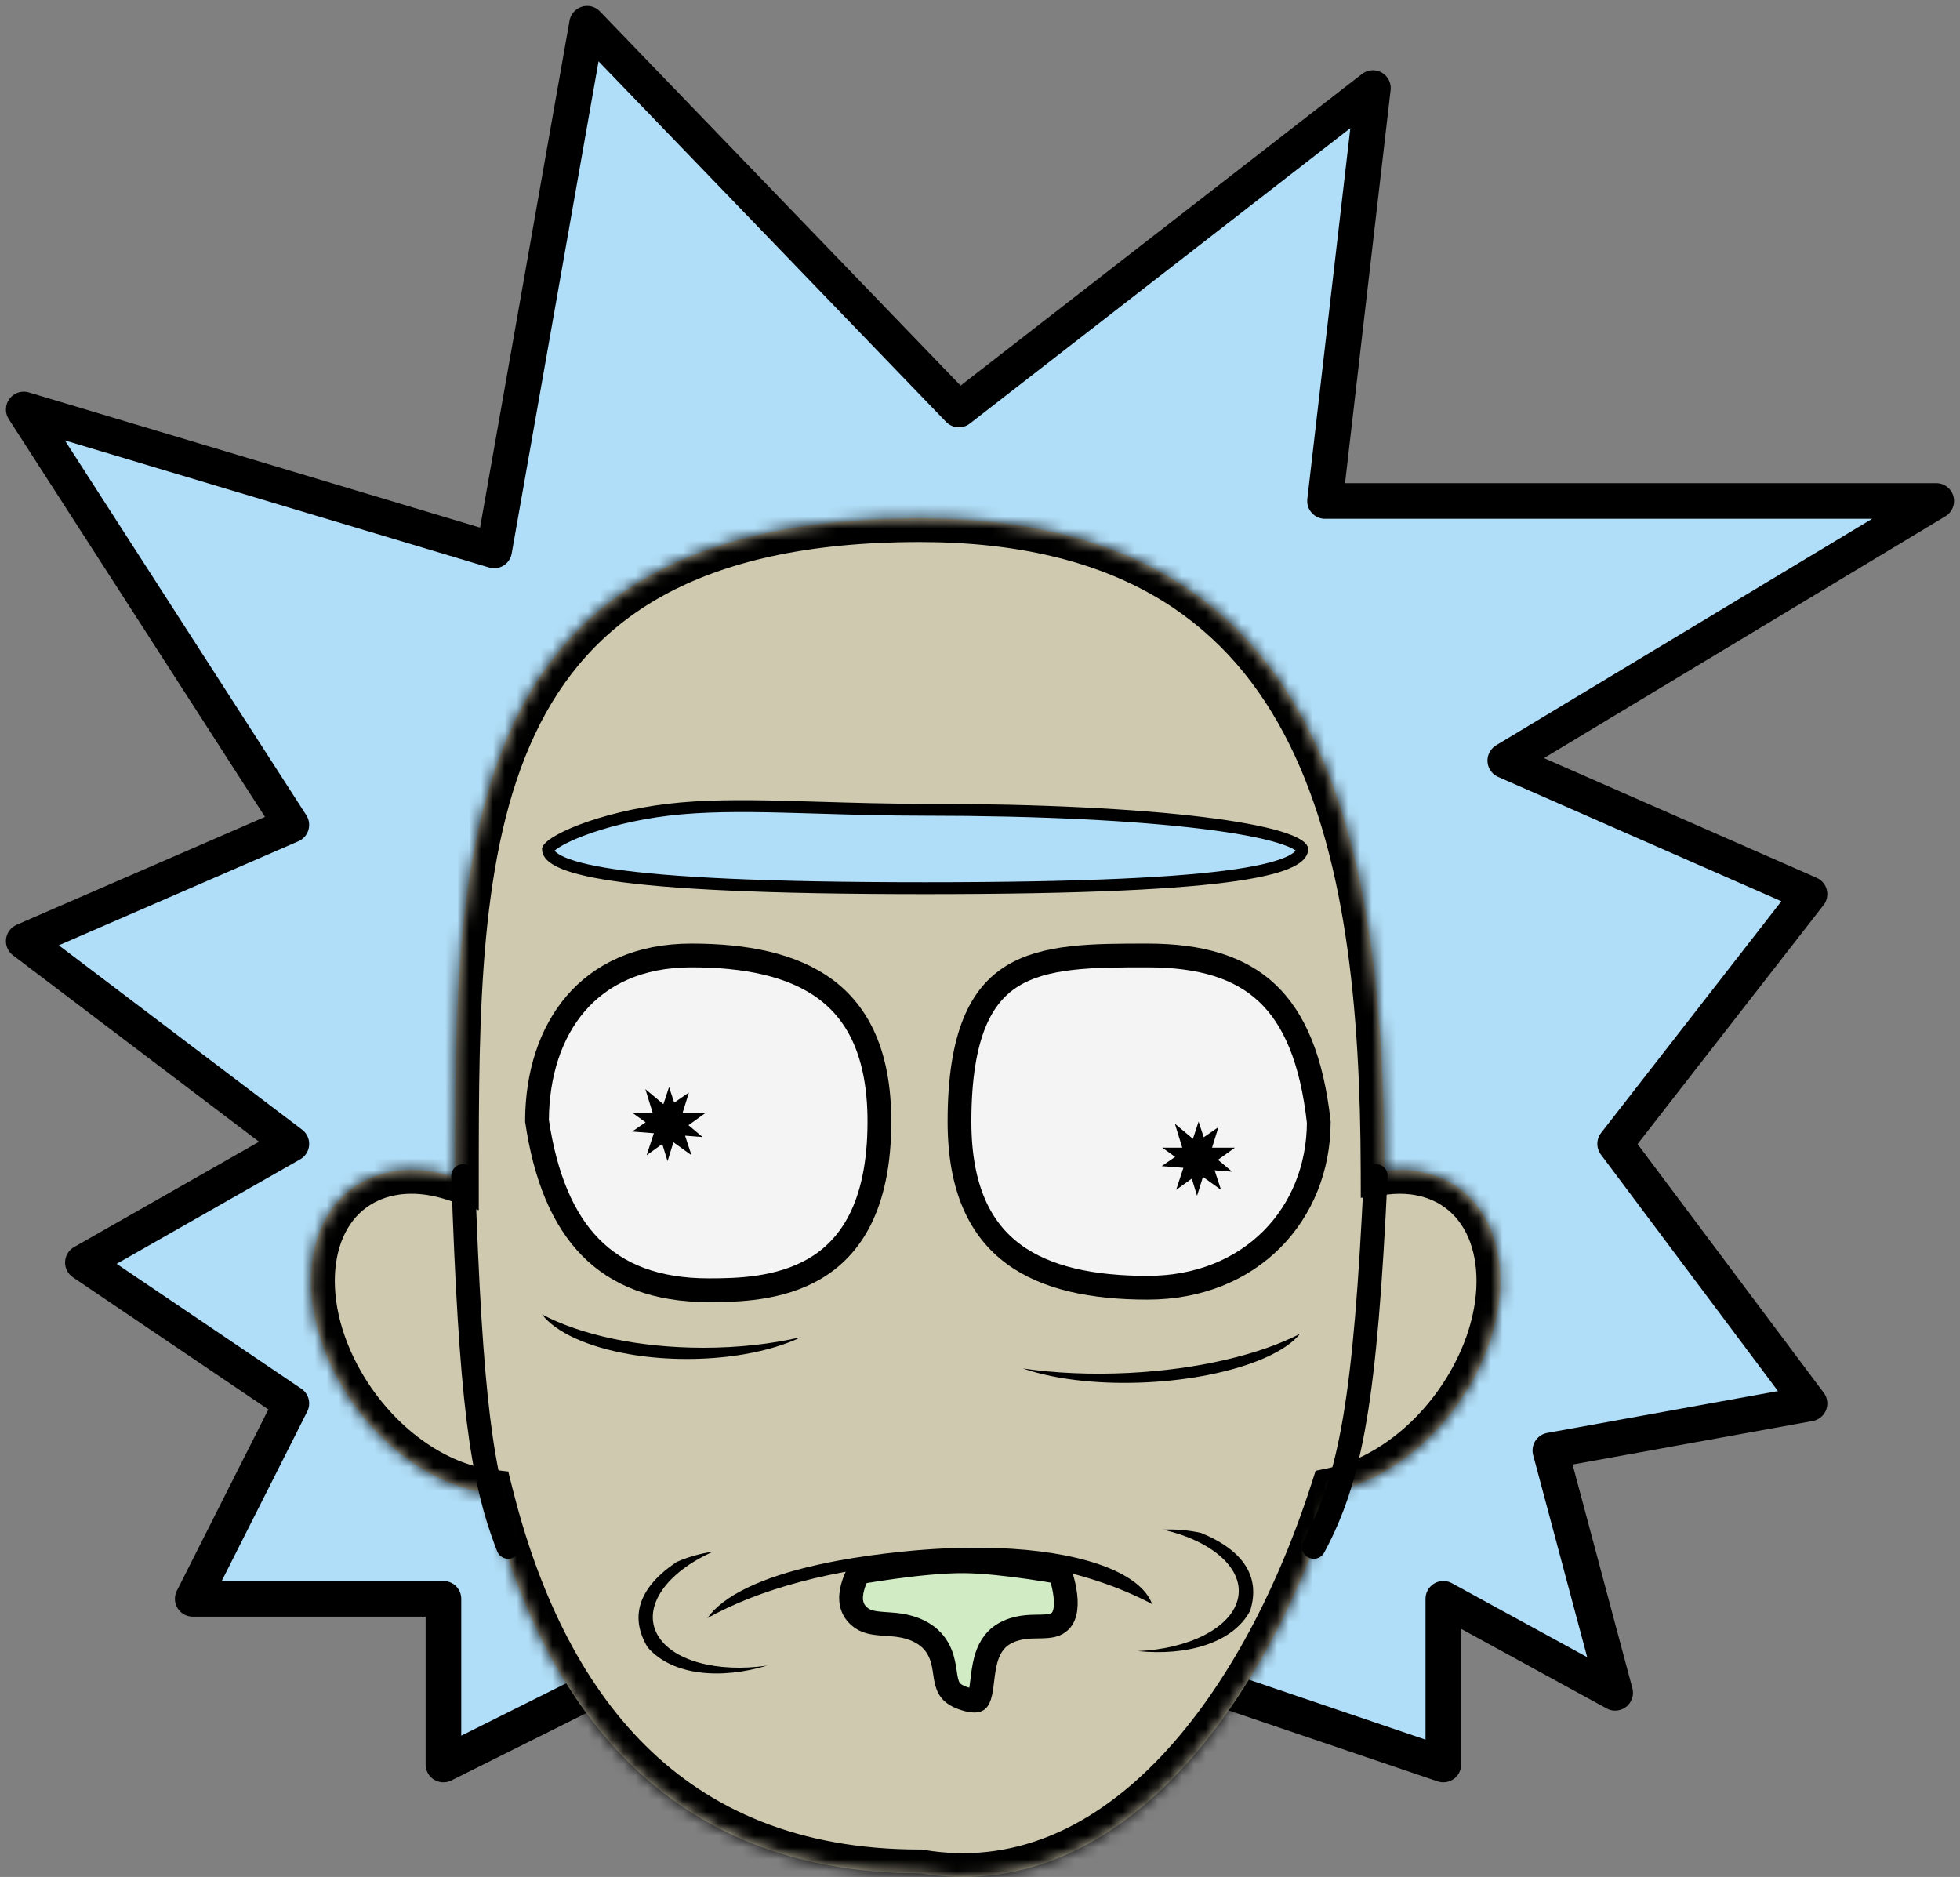 <svg width="165" height="158" viewBox="0 0 165 158" fill="none" xmlns="http://www.w3.org/2000/svg">
<rect x="0" y="0" width="165" height="158" fill="#808080" stroke="none"/>
<title>Rick SVG</title>
<path d="M37.33 148.532L49.423 142.496H103.722L121.505 148.532V134.587L135.969 142.496L130.515 122.098L152.33 118.143L135.969 96.288L152.33 75.266L126.722 64.026L163 42.172H111.546L115.577 7.412L80.722 34.47L49.423 2L41.598 46.334L2 34.47L24.526 69.438L2 79.221L24.526 96.288L6.979 106.279L24.526 118.143L16.227 134.587H37.33V148.532Z" fill="#B0DDF7" stroke="black" stroke-width="3" stroke-linecap="round" stroke-linejoin="round"/>
<mask id="path-2-inside-1" fill="white">
<path fill-rule="evenodd" clip-rule="evenodd" d="M112.301 125.528C106.131 144.668 93.637 160.424 77.427 157.69C55.989 157.69 45.624 143.487 41.18 125.693C36.625 125.144 31.699 121.708 28.697 116.515C24.574 109.383 25.639 101.639 31.076 99.217C33.243 98.251 35.778 98.277 38.304 99.11C38.304 71.436 38.347 43.628 77.427 43.628C111.757 43.628 116.48 71.076 116.55 98.57C118.262 98.359 119.921 98.555 121.408 99.217C126.845 101.639 127.91 109.383 123.787 116.515C121.003 121.331 116.564 124.636 112.301 125.528Z"/>
</mask>
<path fill-rule="evenodd" clip-rule="evenodd" d="M112.301 125.528C106.131 144.668 93.637 160.424 77.427 157.69C55.989 157.69 45.624 143.487 41.18 125.693C36.625 125.144 31.699 121.708 28.697 116.515C24.574 109.383 25.639 101.639 31.076 99.217C33.243 98.251 35.778 98.277 38.304 99.11C38.304 71.436 38.347 43.628 77.427 43.628C111.757 43.628 116.48 71.076 116.55 98.57C118.262 98.359 119.921 98.555 121.408 99.217C126.845 101.639 127.91 109.383 123.787 116.515C121.003 121.331 116.564 124.636 112.301 125.528Z" fill="#CFC9AF"/>
<path d="M112.301 125.528L111.892 123.571L110.754 123.809L110.398 124.915L112.301 125.528ZM77.427 157.69L77.76 155.718L77.595 155.69H77.427V157.69ZM41.18 125.693L43.12 125.208L42.787 123.872L41.419 123.707L41.18 125.693ZM28.697 116.515L26.965 117.516L26.965 117.516L28.697 116.515ZM31.076 99.217L31.889 101.044L31.889 101.044L31.076 99.217ZM38.304 99.11L37.678 101.009L40.304 101.874L40.304 99.11L38.304 99.11ZM77.427 43.628L77.427 45.628H77.427V43.628ZM116.55 98.57L114.55 98.575L114.556 100.831L116.795 100.555L116.55 98.57ZM121.408 99.217L122.222 97.39L122.222 97.39L121.408 99.217ZM123.787 116.515L122.055 115.514L122.055 115.514L123.787 116.515ZM110.398 124.915C107.374 134.295 102.839 142.708 97.207 148.406C91.605 154.072 85.05 156.948 77.76 155.718L77.095 159.663C86.014 161.167 93.811 157.531 100.051 151.218C106.261 144.936 111.059 135.901 114.205 126.142L110.398 124.915ZM77.427 155.69C67.198 155.69 59.765 152.322 54.339 146.944C48.862 141.516 45.291 133.899 43.12 125.208L39.24 126.178C41.513 135.281 45.346 143.663 51.523 149.785C57.749 155.957 66.218 159.69 77.427 159.69V155.69ZM41.419 123.707C37.612 123.249 33.184 120.28 30.428 115.514L26.965 117.516C30.214 123.136 35.637 127.04 40.941 127.679L41.419 123.707ZM30.428 115.514C28.551 112.267 27.922 108.992 28.283 106.372C28.64 103.777 29.93 101.917 31.889 101.044L30.262 97.39C26.785 98.939 24.824 102.162 24.32 105.827C23.819 109.468 24.72 113.632 26.965 117.516L30.428 115.514ZM31.889 101.044C33.499 100.327 35.504 100.293 37.678 101.009L38.93 97.21C36.052 96.262 32.987 96.176 30.262 97.39L31.889 101.044ZM40.304 99.11C40.304 85.129 40.354 71.765 45.02 61.843C47.312 56.971 50.707 52.968 55.795 50.156C60.913 47.328 67.883 45.628 77.427 45.628L77.427 41.628C67.432 41.628 59.741 43.405 53.86 46.655C47.948 49.922 44.005 54.601 41.401 60.14C36.275 71.04 36.304 85.417 36.304 99.11L40.304 99.11ZM77.427 45.628C85.743 45.628 92.116 47.289 97.024 50.084C101.921 52.874 105.482 56.864 108.071 61.728C113.301 71.556 114.515 84.849 114.55 98.575L118.55 98.565C118.515 84.796 117.334 70.619 111.602 59.849C108.71 54.416 104.649 49.825 99.003 46.609C93.368 43.398 86.277 41.628 77.427 41.628V45.628ZM122.222 97.39C120.355 96.558 118.322 96.336 116.305 96.585L116.795 100.555C118.201 100.381 119.487 100.551 120.594 101.044L122.222 97.39ZM125.518 117.516C127.764 113.632 128.664 109.468 128.164 105.827C127.66 102.162 125.699 98.939 122.222 97.39L120.594 101.044C122.554 101.917 123.844 103.777 124.201 106.372C124.561 108.992 123.933 112.267 122.055 115.514L125.518 117.516ZM112.711 127.486C117.619 126.458 122.498 122.741 125.518 117.516L122.055 115.514C119.507 119.921 115.51 122.813 111.892 123.571L112.711 127.486Z" fill="black" mask="url(#path-2-inside-1)"/>
<path d="M38.989 98.994C39.631 117.69 40.489 124.351 42.783 130.216" stroke="black" stroke-width="2" stroke-linecap="round" stroke-linejoin="round"/>
<path d="M115.814 98.994C114.933 117.69 113.753 124.351 110.598 130.216" stroke="black" stroke-width="2" stroke-linecap="round" stroke-linejoin="round"/>
<path d="M109.624 71.465C109.624 71.723 109.494 72.086 108.675 72.498C107.845 72.916 106.423 73.316 104.1 73.658C99.469 74.34 91.439 74.766 77.876 74.766C64.314 74.766 56.284 74.34 51.652 73.658C49.33 73.316 47.907 72.916 47.077 72.498C46.28 72.097 46.136 71.742 46.129 71.486C46.135 71.472 46.156 71.432 46.217 71.364C46.319 71.251 46.489 71.109 46.739 70.945C47.237 70.62 47.98 70.257 48.922 69.897C50.801 69.179 53.405 68.5 56.266 68.161C59.148 67.819 62.301 67.818 65.869 67.905C66.878 67.929 67.921 67.96 68.999 67.993C71.722 68.075 74.67 68.164 77.876 68.164C87.59 68.164 95.63 68.589 101.233 69.274C104.039 69.617 106.213 70.022 107.676 70.464C108.411 70.687 108.936 70.909 109.267 71.121C109.432 71.226 109.528 71.315 109.579 71.382C109.604 71.414 109.615 71.436 109.62 71.448C109.624 71.46 109.624 71.464 109.624 71.465V71.465Z" fill="#B0DDF7" stroke="black"/>
<path d="M74.031 94.415C74.031 101.64 71.504 105.066 68.629 106.772C65.647 108.541 62.067 108.61 59.66 108.61C55.217 108.61 51.989 107.324 49.694 104.981C47.387 102.626 45.906 99.084 45.206 94.343C45.22 90.414 46.341 86.945 48.472 84.471C50.598 82.002 53.807 80.429 58.196 80.429C62.767 80.429 66.714 81.204 69.504 83.277C72.233 85.305 74.031 88.713 74.031 94.415Z" fill="#F4F4F4" stroke="black" stroke-width="2"/>
<path d="M80.773 94.415C80.773 87.057 82.622 83.757 85.228 82.154C86.578 81.324 88.23 80.882 90.171 80.656C92.116 80.43 94.269 80.429 96.608 80.429C101.119 80.429 104.384 81.439 106.671 83.591C108.961 85.747 110.436 89.204 111.02 94.469C110.994 102.176 105.326 108.401 96.608 108.401C92.037 108.401 88.09 107.627 85.3 105.554C82.571 103.525 80.773 100.118 80.773 94.415Z" fill="#F4F4F4" stroke="black" stroke-width="2"/>

<!-- <eyes> -->
<path fill-rule="evenodd" clip-rule="evenodd" d="M56.757 92.818L56.324 91.501L55.848 92.951L54.329 91.679L54.95 93.696H53.267L54.349 94.472L53.216 95.25L55.044 95.394L54.435 97.247L55.752 96.301L56.196 97.746L56.692 96.154L58.214 97.247L57.672 95.6L59.15 95.717L57.958 94.718L59.381 93.696H57.458L57.996 91.967L56.757 92.818Z" fill="black"/>
<path fill-rule="evenodd" clip-rule="evenodd" d="M101.335 95.732L100.902 94.415L100.425 95.865L98.906 94.593L99.527 96.61H97.845L98.926 97.386L97.794 98.164L99.622 98.308L99.012 100.161L100.329 99.215L100.773 100.659L101.269 99.068L102.791 100.161L102.25 98.514L103.727 98.631L102.535 97.632L103.959 96.61H102.035L102.573 94.881L101.335 95.732Z" fill="black"/>
<!-- </eyes> -->

<!-- <circle cx="56.7573" cy="92.8179" r="2" fill="black" stroke="black" stroke-width="1">
  <animate
      attributeName="cx" from="56.7573" to="64.7573"
      dur="2s" repeatCount="indefinite" />
</circle>
<circle cx="101.335" cy="95.7318" r="2" fill="black" stroke="black" stroke-width="1">
  <animate
      attributeName="cx" from="101.335" to="105.7318"
      dur="2s" repeatCount="indefinite" />
</circle> -->
<path fill-rule="evenodd" clip-rule="evenodd" d="M45.629 110.65C46.8 112.175 49.524 113.403 53.011 114.001C53.159 114.027 53.308 114.051 53.458 114.074C54.821 114.283 56.291 114.397 57.825 114.397C59.358 114.397 60.829 114.283 62.192 114.074C62.342 114.051 62.491 114.027 62.639 114.001C64.496 113.683 66.138 113.185 67.443 112.559C64.985 113.13 62.184 113.453 59.211 113.453C53.752 113.453 48.871 112.363 45.629 110.65Z" fill="black"/>
<path fill-rule="evenodd" clip-rule="evenodd" d="M109.446 112.279C108.285 113.727 105.458 114.991 101.78 115.727C100.18 116.047 98.419 116.268 96.564 116.361C94.708 116.453 92.93 116.41 91.299 116.251C89.312 116.058 87.543 115.694 86.12 115.197C88.795 115.587 91.824 115.732 95.018 115.572C100.884 115.279 106.064 114.02 109.446 112.279Z" fill="black"/>
<path fill-rule="evenodd" clip-rule="evenodd" d="M59.549 136.209C63.877 133.787 70.199 132.031 77.368 131.549C84.098 130.7 91.569 132.157 96.968 135.015C96.966 134.995 96.963 134.975 96.961 134.954C96.007 132.552 91.689 130.78 85.132 130.372C84.397 130.326 83.633 130.297 82.842 130.287C80.752 130.259 78.477 130.359 76.044 130.605C74.031 130.809 72.181 131.069 70.501 131.382C69.936 131.487 69.391 131.598 68.865 131.715C64.065 132.779 60.891 134.32 59.549 136.209Z" fill="black"/>
<path fill-rule="evenodd" clip-rule="evenodd" d="M60.051 130.609C59.002 130.762 57.953 131.051 56.963 131.483C53.8 133.598 52.952 136.066 54.518 138.667C56.618 141.076 60.713 141.375 64.568 140.209C64.568 140.209 64.568 140.209 64.569 140.209C60.408 140.818 56.557 139.812 55.336 137.592C54.047 135.249 56.119 132.332 60.051 130.609Z" fill="black"/>
<path fill-rule="evenodd" clip-rule="evenodd" d="M97.874 128.762C98.937 128.715 100.032 128.801 101.103 129.038C104.708 130.511 106.137 132.763 105.24 135.597C103.775 138.345 99.846 139.404 95.797 138.988C95.796 138.988 95.796 138.987 95.796 138.987C100.008 138.803 103.526 137.098 104.179 134.701C104.868 132.17 102.135 129.709 97.874 128.762Z" fill="black"/>
<path d="M72.225 132.469C72.244 132.432 72.263 132.397 72.281 132.364C72.42 132.34 72.588 132.311 72.783 132.279C73.377 132.18 74.208 132.049 75.155 131.919C77.061 131.657 79.386 131.407 81.186 131.424C82.842 131.44 84.976 131.69 86.726 131.943C87.595 132.069 88.358 132.194 88.903 132.287C89.019 132.307 89.125 132.326 89.22 132.342C89.23 132.371 89.24 132.4 89.25 132.431C89.375 132.803 89.522 133.308 89.619 133.853C89.717 134.405 89.756 134.955 89.693 135.432C89.631 135.906 89.478 136.239 89.254 136.459C88.884 136.823 88.445 136.897 87.595 136.915C87.527 136.916 87.456 136.917 87.382 136.918C86.617 136.927 85.539 136.94 84.528 137.531C83.603 138.072 83.193 138.957 82.981 139.747C82.83 140.311 82.751 140.956 82.687 141.489C82.666 141.664 82.646 141.827 82.626 141.97C82.526 142.677 82.409 142.971 82.303 143.085C82.282 143.107 82.256 143.132 82.167 143.147C82.055 143.166 81.835 143.169 81.451 143.068C80.611 142.846 80.229 142.549 80.027 142.298C79.816 142.036 79.704 141.705 79.613 141.209C79.593 141.096 79.575 140.968 79.555 140.829C79.422 139.901 79.215 138.461 77.794 137.552C76.687 136.844 75.514 136.766 74.631 136.708C74.565 136.703 74.5 136.699 74.438 136.695C73.476 136.627 72.862 136.531 72.321 136.049C71.59 135.4 71.533 134.536 71.772 133.625C71.89 133.176 72.07 132.769 72.225 132.469Z" fill="#D1EBC4" stroke="black" stroke-width="2" stroke-linejoin="round"/>

<animateTransform attributeName="transform"
  type="scale"
  by="1.1"
  begin="0s" dur="5s"
  repeatCount="indefinite"
  additive="sum"
/>

<animateTransform attributeName="transform"
  type="rotate"
  from="0 0 0" to="360 0 0"
  begin="0s" dur="5s"
  repeatCount="indefinite"
  additive="sum"
/>
</svg>
